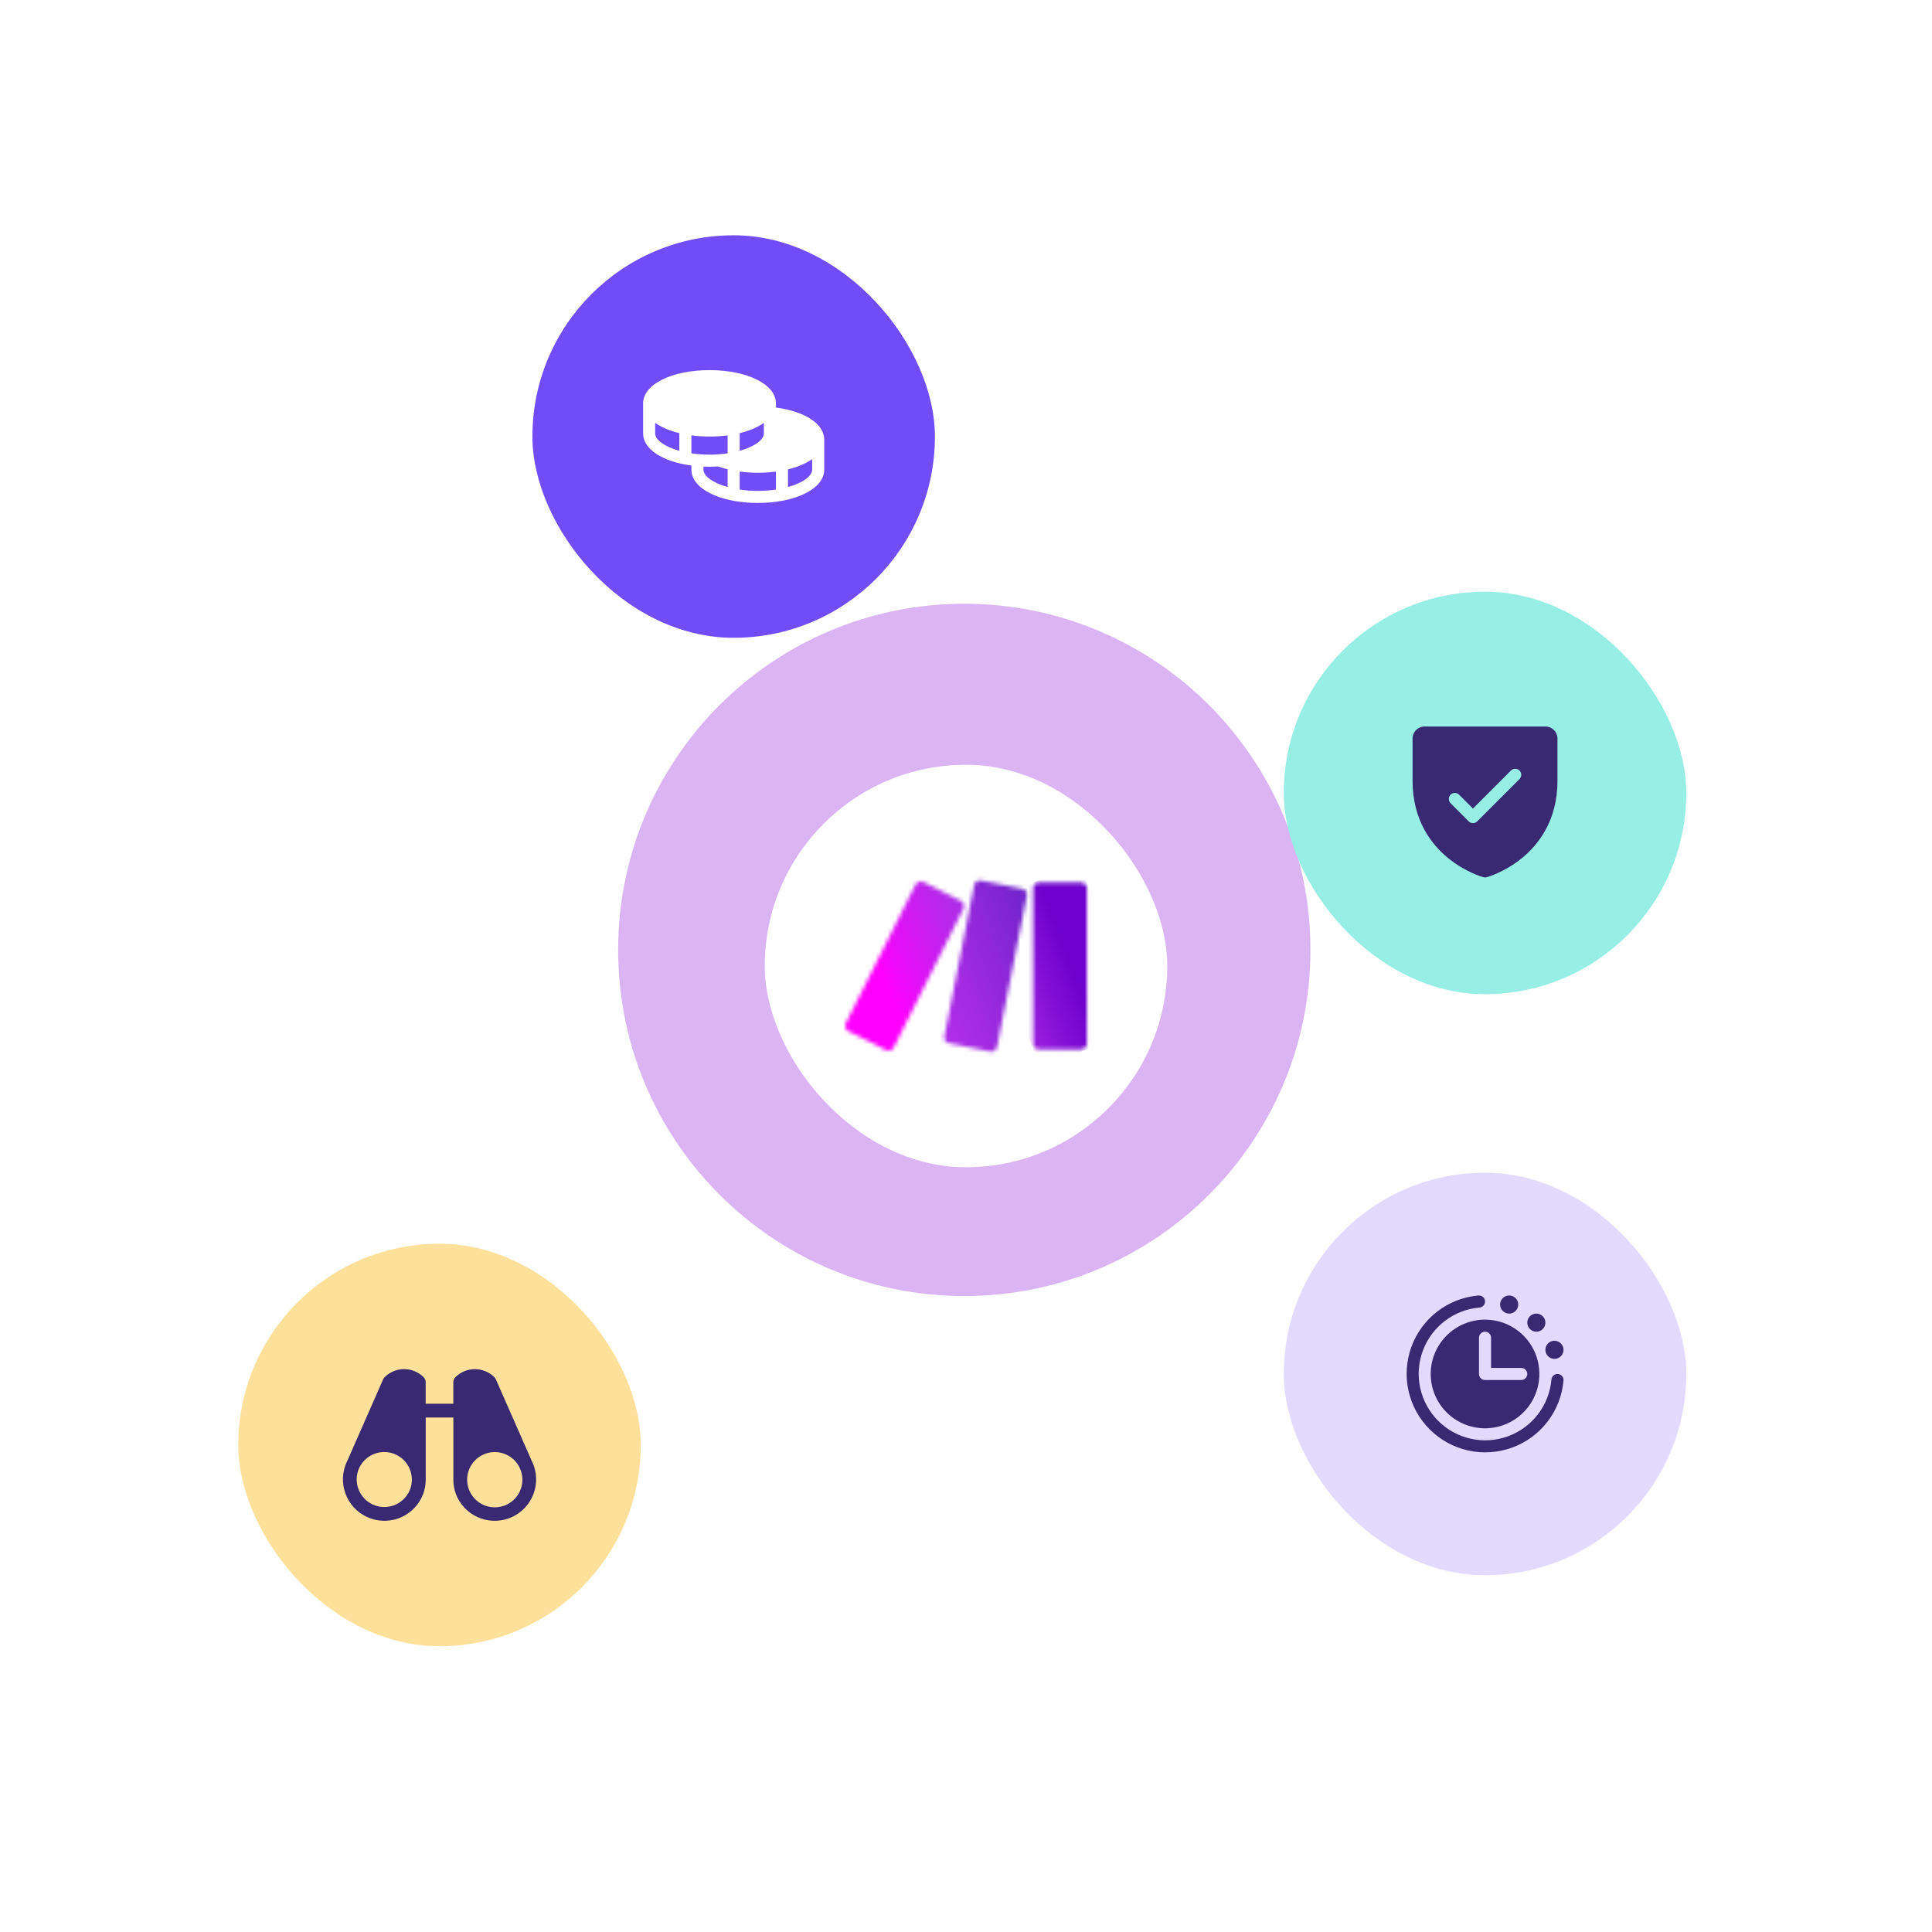 <svg width="480" height="480" viewBox="0 0 480 480" fill="none" xmlns="http://www.w3.org/2000/svg">
<path d="M109.885 360.189L239.281 240.903M239.281 240.903L184.018 107.464M239.281 240.903L370.698 199.119M239.281 240.903L370.698 341.319" stroke="white" stroke-width="8"/>
<g opacity="0.35" filter="url(#filter0_f_5295_4605)">
<path d="M239.575 322C287.072 322 325.575 283.496 325.575 236C325.575 188.504 287.072 150 239.575 150C192.079 150 153.575 188.504 153.575 236C153.575 283.496 192.079 322 239.575 322Z" fill="#9729DD"/>
</g>
<rect x="190" y="190" width="100" height="100" rx="50" fill="white"/>
<mask id="mask0_5295_4605" style="mask-type:luminance" maskUnits="userSpaceOnUse" x="256" y="219" width="15" height="42">
<path d="M258.129 219.257H268.585C269.381 219.257 270.03 219.905 270.03 220.702V259.301C270.03 260.098 269.381 260.746 268.585 260.746H258.129C257.333 260.746 256.685 260.098 256.685 259.301V220.702C256.685 219.905 257.333 219.257 258.129 219.257Z" fill="white"/>
</mask>
<g mask="url(#mask0_5295_4605)">
<path d="M268.436 214.923L243.221 224.221L258.285 265.076L283.5 255.778L268.436 214.923Z" fill="url(#paint0_linear_5295_4605)"/>
</g>
<mask id="mask1_5295_4605" style="mask-type:luminance" maskUnits="userSpaceOnUse" x="209" y="218" width="31" height="44">
<path d="M227.457 219.765L210.124 254.254C209.766 254.967 210.053 255.835 210.766 256.193L220.108 260.887C220.821 261.245 221.688 260.958 222.046 260.245L239.379 225.756C239.737 225.043 239.45 224.176 238.737 223.818L229.395 219.124C229.185 219.019 228.966 218.969 228.747 218.969C228.219 218.969 227.71 219.259 227.457 219.765Z" fill="white"/>
</mask>
<g mask="url(#mask1_5295_4605)">
<path d="M235.018 208.056L194.363 225.631L214.483 272.169L255.137 254.594L235.018 208.056Z" fill="url(#paint1_linear_5295_4605)"/>
</g>
<mask id="mask2_5295_4605" style="mask-type:luminance" maskUnits="userSpaceOnUse" x="234" y="218" width="22" height="44">
<path d="M242.037 219.89L234.621 257.483C234.467 258.264 234.973 259.02 235.754 259.178L246.003 261.245C246.787 261.403 247.552 260.894 247.707 260.11L255.123 222.516C255.277 221.735 254.771 220.979 253.99 220.822L243.741 218.754C243.645 218.735 243.549 218.726 243.454 218.726C242.778 218.726 242.173 219.201 242.037 219.89Z" fill="white"/>
</mask>
<g mask="url(#mask2_5295_4605)">
<path d="M252.792 211.981L220.629 223.821L236.95 268.156L269.113 256.316L252.792 211.981Z" fill="url(#paint2_linear_5295_4605)"/>
</g>
<rect x="132.278" y="58.458" width="100" height="100" rx="50" fill="#714CF9"/>
<path d="M192.778 101.252V100.208C192.778 95.505 185.685 91.957 176.278 91.957C166.871 91.957 159.778 95.505 159.778 100.208V107.708C159.778 111.624 164.7 114.737 171.778 115.669V116.708C171.778 121.41 178.871 124.958 188.278 124.958C197.685 124.958 204.778 121.41 204.778 116.708V109.208C204.778 105.326 200.012 102.21 192.778 101.252ZM168.778 111.996C165.105 110.97 162.778 109.281 162.778 107.708V105.069C164.308 106.153 166.358 107.027 168.778 107.614V111.996ZM183.778 107.614C186.199 107.027 188.248 106.153 189.778 105.069V107.708C189.778 109.281 187.451 110.97 183.778 111.996V107.614ZM180.778 120.996C177.105 119.97 174.778 118.281 174.778 116.708V115.926C175.271 115.944 175.77 115.958 176.278 115.958C177.006 115.958 177.716 115.933 178.414 115.892C179.189 116.169 179.978 116.405 180.778 116.597V120.996ZM180.778 112.629C179.288 112.849 177.784 112.959 176.278 112.958C174.772 112.959 173.268 112.849 171.778 112.629V108.169C173.27 108.363 174.774 108.46 176.278 108.458C177.783 108.46 179.286 108.363 180.778 108.169V112.629ZM192.778 121.629C189.794 122.067 186.762 122.067 183.778 121.629V117.158C185.27 117.358 186.773 117.458 188.278 117.458C189.783 117.46 191.286 117.363 192.778 117.169V121.629ZM201.778 116.708C201.778 118.281 199.451 119.97 195.778 120.996V116.614C198.199 116.027 200.248 115.153 201.778 114.069V116.708Z" fill="white"/>
<rect x="318.949" y="147" width="100" height="100" rx="50" fill="#96EEE5"/>
<path d="M383.949 180.5H353.949C353.153 180.5 352.39 180.816 351.827 181.379C351.265 181.941 350.949 182.704 350.949 183.5V194C350.949 203.885 355.734 209.876 359.748 213.161C364.072 216.697 368.373 217.897 368.561 217.948C368.818 218.018 369.09 218.018 369.348 217.948C369.536 217.897 373.831 216.697 378.161 213.161C382.164 209.876 386.949 203.885 386.949 194V183.5C386.949 182.704 386.633 181.941 386.07 181.379C385.507 180.816 384.744 180.5 383.949 180.5ZM377.514 193.561L367.014 204.061C366.874 204.201 366.709 204.311 366.527 204.387C366.345 204.462 366.15 204.501 365.952 204.501C365.755 204.501 365.56 204.462 365.378 204.387C365.196 204.311 365.031 204.201 364.891 204.061L360.391 199.561C360.11 199.28 359.952 198.898 359.952 198.5C359.952 198.102 360.11 197.72 360.391 197.439C360.673 197.157 361.054 196.999 361.452 196.999C361.851 196.999 362.232 197.157 362.514 197.439L365.949 200.879L375.387 191.439C375.527 191.299 375.692 191.189 375.874 191.113C376.056 191.038 376.252 190.999 376.449 190.999C376.646 190.999 376.841 191.038 377.023 191.113C377.205 191.189 377.371 191.299 377.51 191.439C377.649 191.578 377.76 191.744 377.835 191.926C377.911 192.108 377.95 192.303 377.95 192.5C377.95 192.697 377.911 192.892 377.835 193.074C377.76 193.256 377.649 193.422 377.51 193.561H377.514Z" fill="#392872"/>
<rect x="318.949" y="291.359" width="100" height="100" rx="50" fill="#E2DAFF"/>
<path d="M383.949 335.359C383.949 334.914 384.081 334.479 384.328 334.109C384.575 333.739 384.927 333.451 385.338 333.28C385.749 333.11 386.201 333.066 386.638 333.152C387.074 333.239 387.475 333.453 387.79 333.768C388.104 334.083 388.319 334.484 388.406 334.92C388.492 335.357 388.448 335.809 388.277 336.22C388.107 336.631 387.819 336.983 387.449 337.23C387.079 337.477 386.644 337.609 386.199 337.609C385.602 337.609 385.03 337.372 384.608 336.95C384.186 336.528 383.949 335.956 383.949 335.359ZM381.699 330.859C382.144 330.859 382.579 330.727 382.949 330.48C383.319 330.233 383.607 329.881 383.777 329.47C383.948 329.059 383.992 328.607 383.906 328.17C383.819 327.734 383.604 327.333 383.29 327.018C382.975 326.703 382.574 326.489 382.138 326.402C381.701 326.316 381.249 326.36 380.838 326.53C380.427 326.701 380.075 326.989 379.828 327.359C379.581 327.729 379.449 328.164 379.449 328.609C379.449 329.206 379.686 329.778 380.108 330.2C380.53 330.622 381.102 330.859 381.699 330.859ZM387.073 341.359C386.676 341.326 386.283 341.452 385.98 341.709C385.676 341.966 385.487 342.333 385.454 342.73C385.186 345.866 384.027 348.86 382.115 351.359C380.203 353.859 377.616 355.761 374.66 356.84C371.704 357.92 368.501 358.133 365.427 357.454C362.354 356.775 359.539 355.232 357.313 353.007C355.086 350.783 353.542 347.968 352.861 344.895C352.18 341.823 352.391 338.619 353.469 335.662C354.546 332.705 356.446 330.118 358.945 328.204C361.444 326.29 364.437 325.13 367.573 324.859C367.77 324.843 367.961 324.788 368.137 324.698C368.313 324.607 368.469 324.483 368.597 324.332C368.725 324.181 368.822 324.007 368.882 323.819C368.942 323.631 368.965 323.432 368.949 323.235C368.933 323.038 368.878 322.847 368.787 322.671C368.697 322.495 368.573 322.339 368.422 322.211C368.271 322.083 368.097 321.986 367.908 321.926C367.72 321.866 367.522 321.843 367.325 321.859C363.62 322.178 360.083 323.548 357.131 325.809C354.178 328.069 351.932 331.126 350.658 334.619C349.383 338.113 349.133 341.897 349.937 345.528C350.74 349.159 352.564 352.485 355.194 355.114C357.823 357.744 361.149 359.568 364.78 360.371C368.41 361.175 372.195 360.924 375.689 359.65C379.182 358.376 382.239 356.13 384.499 353.177C386.76 350.225 388.13 346.688 388.449 342.983C388.466 342.786 388.443 342.587 388.383 342.399C388.323 342.21 388.226 342.035 388.099 341.885C387.971 341.734 387.814 341.61 387.638 341.519C387.462 341.429 387.27 341.375 387.073 341.359ZM368.949 327.859C371.619 327.859 374.229 328.651 376.449 330.134C378.669 331.618 380.399 333.726 381.421 336.193C382.443 338.66 382.71 341.374 382.189 343.993C381.668 346.612 380.383 349.017 378.495 350.905C376.607 352.793 374.201 354.079 371.582 354.6C368.964 355.121 366.249 354.853 363.783 353.831C361.316 352.81 359.207 351.079 357.724 348.859C356.241 346.639 355.449 344.029 355.449 341.359C355.453 337.78 356.876 334.348 359.407 331.818C361.938 329.287 365.37 327.863 368.949 327.859ZM367.449 341.359C367.449 341.757 367.607 342.138 367.888 342.42C368.169 342.701 368.551 342.859 368.949 342.859H377.949C378.347 342.859 378.728 342.701 379.009 342.42C379.291 342.138 379.449 341.757 379.449 341.359C379.449 340.961 379.291 340.58 379.009 340.298C378.728 340.017 378.347 339.859 377.949 339.859H370.449V332.359C370.449 331.961 370.291 331.58 370.009 331.298C369.728 331.017 369.347 330.859 368.949 330.859C368.551 330.859 368.169 331.017 367.888 331.298C367.607 331.58 367.449 331.961 367.449 332.359V341.359ZM374.949 326.359C375.394 326.359 375.829 326.227 376.199 325.98C376.569 325.733 376.857 325.381 377.027 324.97C377.198 324.559 377.242 324.107 377.156 323.67C377.069 323.234 376.854 322.833 376.54 322.518C376.225 322.203 375.824 321.989 375.388 321.902C374.951 321.816 374.499 321.86 374.088 322.03C373.677 322.201 373.325 322.489 373.078 322.859C372.831 323.229 372.699 323.664 372.699 324.109C372.699 324.706 372.936 325.278 373.358 325.7C373.78 326.122 374.352 326.359 374.949 326.359Z" fill="#392872"/>
<rect x="59.201" y="309" width="100" height="100" rx="50" fill="#FDE09A"/>
<path d="M132.626 364.173V364.152C132.622 364.136 132.617 364.12 132.611 364.105C132.469 363.716 132.303 363.336 132.115 362.968L123.196 342.697C123.11 342.501 122.989 342.324 122.838 342.173C122.2 341.535 121.443 341.029 120.61 340.684C119.777 340.339 118.884 340.162 117.983 340.162C117.081 340.162 116.188 340.339 115.355 340.684C114.522 341.029 113.765 341.535 113.127 342.173C112.807 342.494 112.626 342.929 112.625 343.383V348.747H105.759V343.383C105.76 343.158 105.715 342.934 105.629 342.726C105.543 342.518 105.417 342.328 105.257 342.169C104.62 341.531 103.863 341.025 103.03 340.68C102.197 340.335 101.304 340.157 100.402 340.157C99.5 340.157 98.607 340.335 97.774 340.68C96.941 341.025 96.184 341.531 95.547 342.169C95.396 342.319 95.274 342.497 95.188 342.692L86.278 362.968C86.09 363.336 85.925 363.716 85.782 364.105C85.776 364.119 85.771 364.134 85.767 364.15C85.767 364.15 85.767 364.167 85.767 364.173C84.881 366.734 85.04 369.54 86.209 371.985C87.377 374.429 89.462 376.314 92.012 377.232C94.561 378.149 97.369 378.025 99.828 376.887C102.286 375.748 104.197 373.686 105.146 371.149C105.564 370.009 105.774 368.803 105.768 367.589V352.18H112.634V367.591C112.627 368.805 112.838 370.011 113.256 371.151C114.205 373.688 116.116 375.75 118.574 376.889C121.033 378.027 123.841 378.151 126.39 377.234C128.939 376.316 131.024 374.431 132.193 371.987C133.362 369.542 133.521 366.736 132.635 364.176L132.626 364.173ZM101.913 369.966C101.279 371.658 100.004 373.031 98.365 373.789C96.725 374.547 94.853 374.628 93.154 374.015C91.455 373.403 90.066 372.145 89.288 370.515C88.51 368.886 88.405 367.015 88.996 365.308L89.385 364.422C90.099 363.066 91.246 361.987 92.644 361.358C94.042 360.729 95.61 360.586 97.099 360.951C98.588 361.317 99.911 362.171 100.859 363.376C101.806 364.581 102.323 366.069 102.327 367.602V367.628C102.326 368.428 102.186 369.223 101.913 369.975V369.966ZM125.284 374.079C124.246 374.459 123.132 374.583 122.036 374.44C120.94 374.297 119.895 373.892 118.989 373.258C118.084 372.625 117.344 371.783 116.834 370.802C116.323 369.822 116.057 368.733 116.058 367.628V367.604C116.064 366.072 116.582 364.585 117.53 363.382C118.478 362.178 119.802 361.326 121.29 360.961C122.778 360.596 124.346 360.74 125.743 361.369C127.14 361.998 128.287 363.077 129 364.433L129.388 365.319C129.999 367.025 129.91 368.904 129.141 370.545C128.372 372.186 126.986 373.456 125.284 374.079Z" fill="#392872"/>
<defs>
<filter id="filter0_f_5295_4605" x="89.575" y="86" width="300" height="300" filterUnits="userSpaceOnUse" color-interpolation-filters="sRGB">
<feFlood flood-opacity="0" result="BackgroundImageFix"/>
<feBlend mode="normal" in="SourceGraphic" in2="BackgroundImageFix" result="shape"/>
<feGaussianBlur stdDeviation="32" result="effect1_foregroundBlur_5295_4605"/>
</filter>
<linearGradient id="paint0_linear_5295_4605" x1="243.46" y1="246.682" x2="271.678" y2="236.277" gradientUnits="userSpaceOnUse">
<stop stop-color="#B02DE9"/>
<stop offset="0.02" stop-color="#B02DE9"/>
<stop offset="0.8" stop-color="#6D00CC"/>
<stop offset="1" stop-color="#6D00CC"/>
</linearGradient>
<linearGradient id="paint1_linear_5295_4605" x1="218.902" y1="242.237" x2="249.236" y2="229.123" gradientUnits="userSpaceOnUse">
<stop stop-color="#FF00FF"/>
<stop offset="0.17" stop-color="#E90CF9"/>
<stop offset="0.54" stop-color="#C023ED"/>
<stop offset="0.73" stop-color="#B02DE9"/>
<stop offset="1" stop-color="#B02DE9"/>
</linearGradient>
<linearGradient id="paint2_linear_5295_4605" x1="212.136" y1="252.434" x2="274.318" y2="229.543" gradientUnits="userSpaceOnUse">
<stop stop-color="#FF00FF"/>
<stop offset="0.02" stop-color="#FF00FF"/>
<stop offset="0.09" stop-color="#E90CF9"/>
<stop offset="0.23" stop-color="#C023ED"/>
<stop offset="0.3" stop-color="#B02DE9"/>
<stop offset="0.42" stop-color="#A42BE3"/>
<stop offset="0.63" stop-color="#8626D5"/>
<stop offset="0.85" stop-color="#6021C3"/>
<stop offset="1" stop-color="#6021C3"/>
</linearGradient>
</defs>
</svg>

